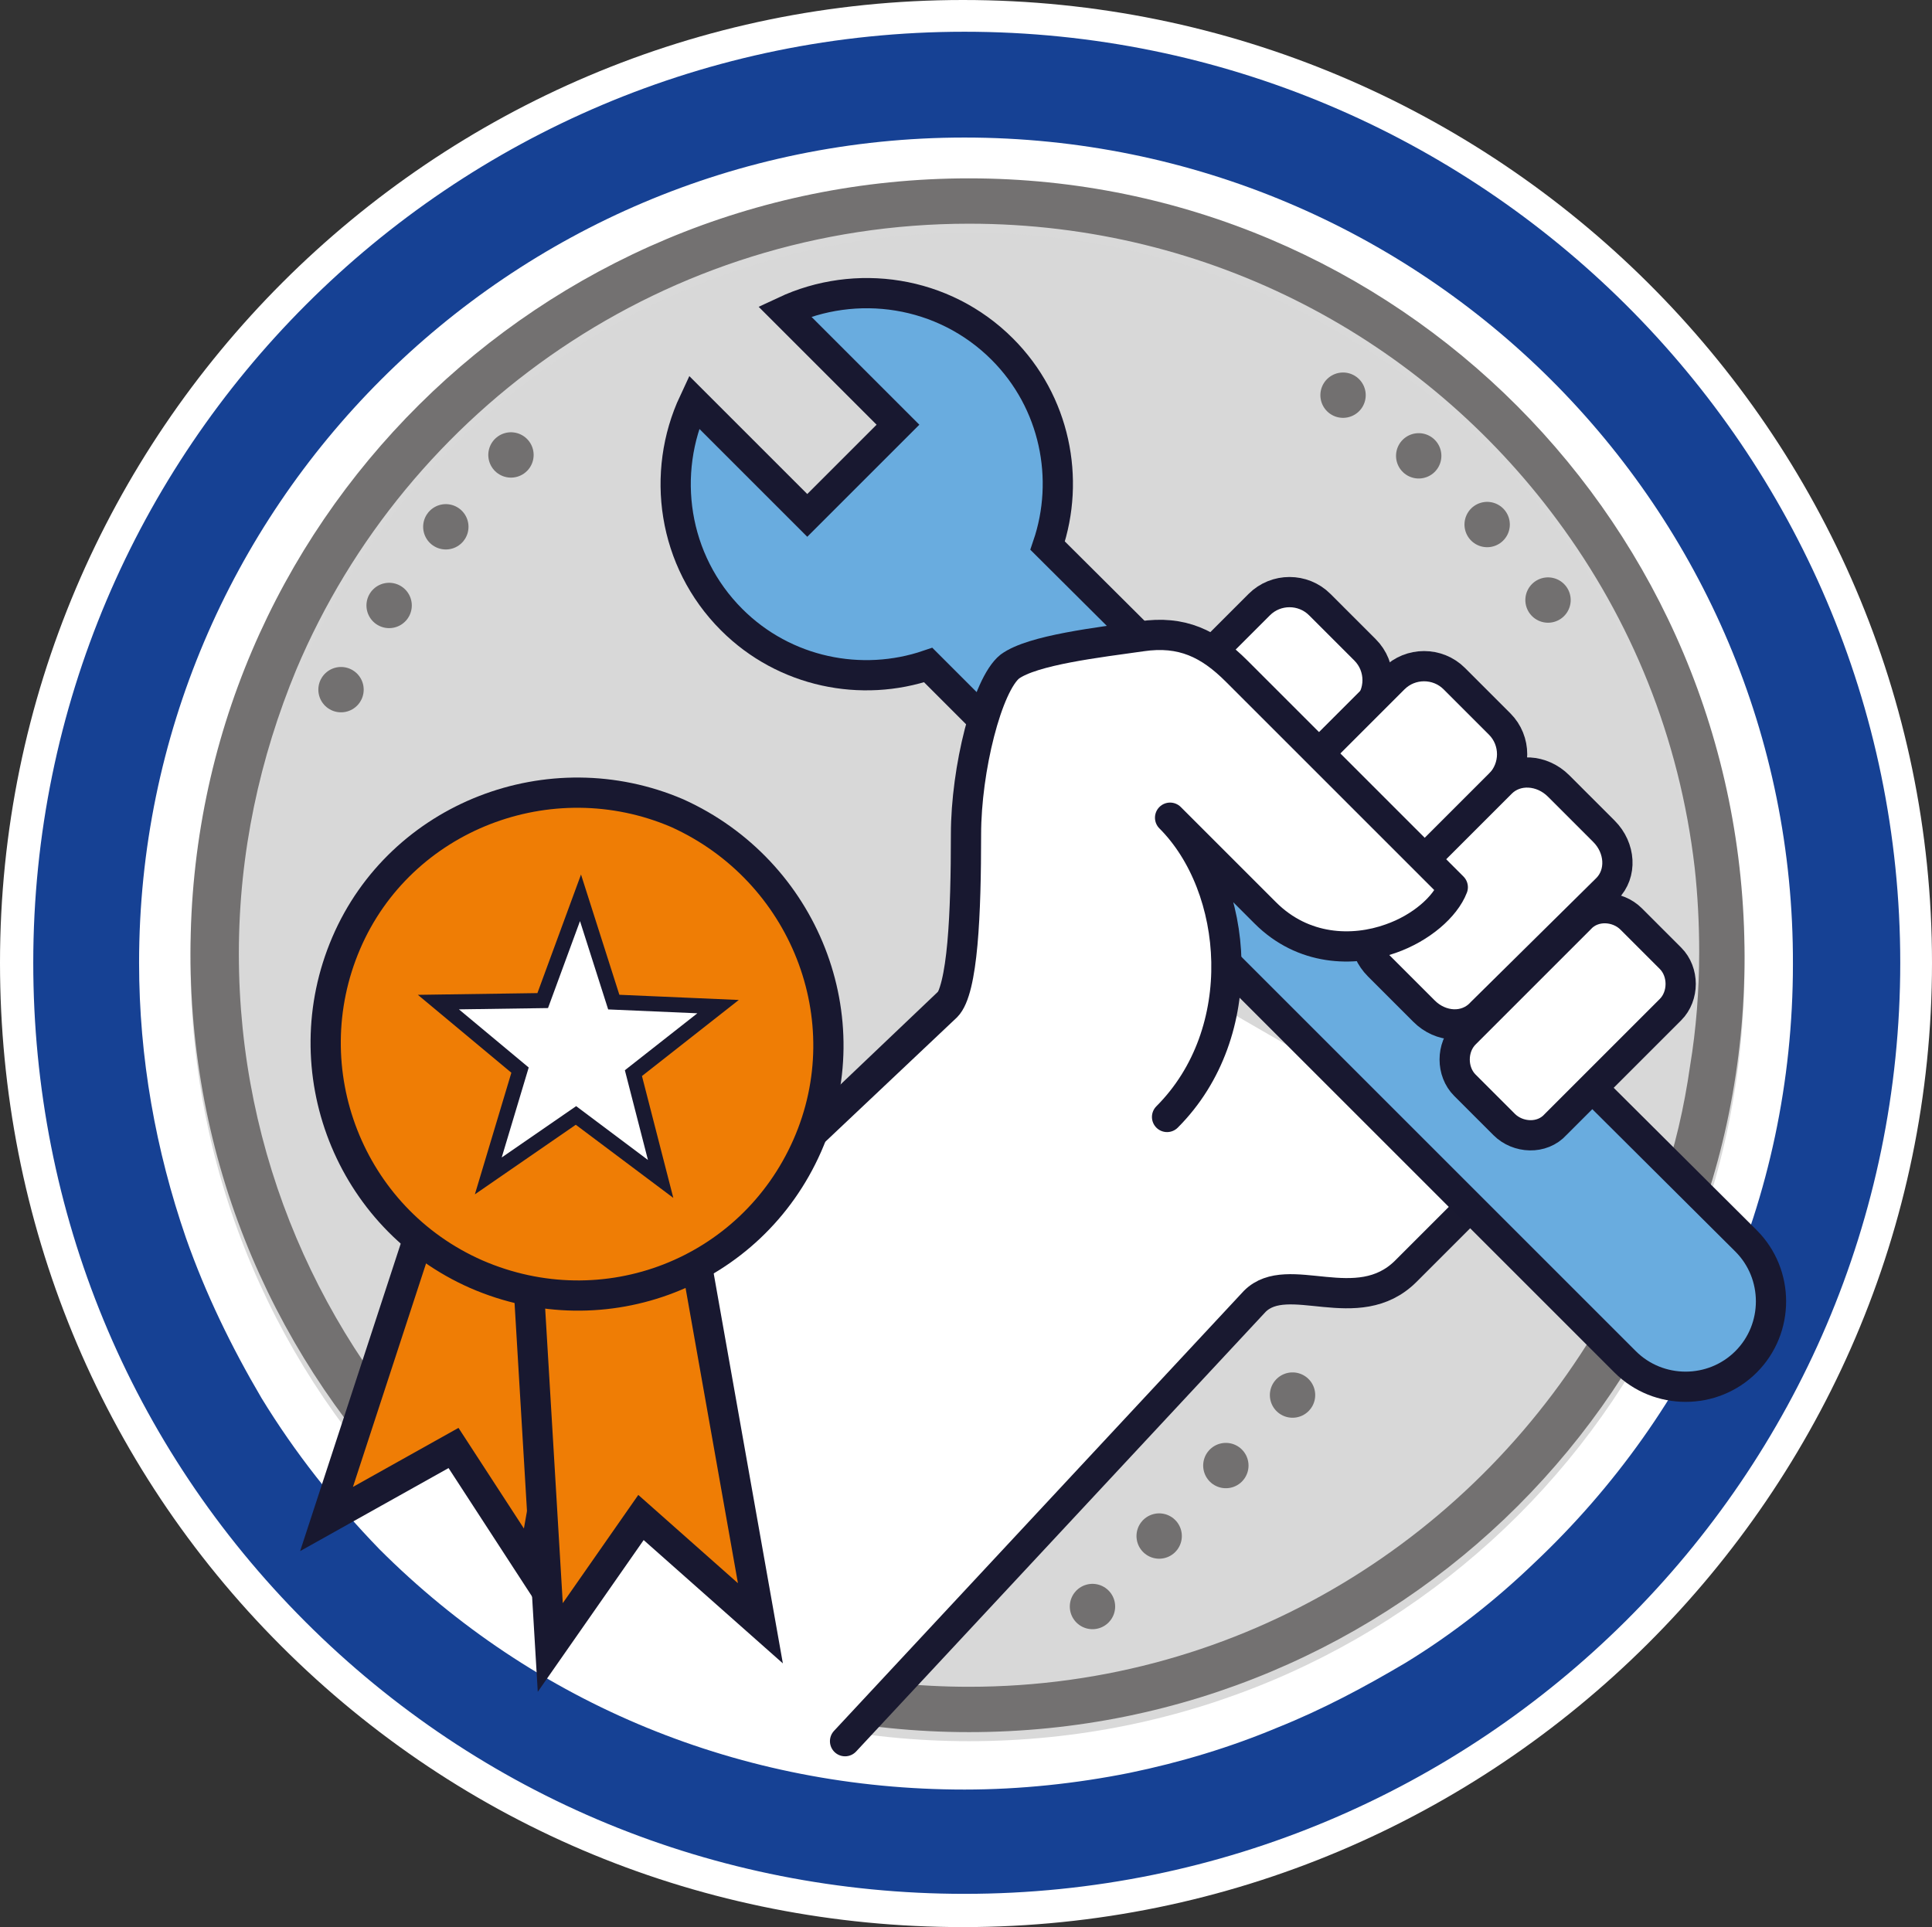<?xml version="1.0" encoding="utf-8"?>
<!-- Generator: Adobe Illustrator 25.4.1, SVG Export Plug-In . SVG Version: 6.00 Build 0)  -->
<svg version="1.1" id="Ebene_1" xmlns="http://www.w3.org/2000/svg" xmlns:xlink="http://www.w3.org/1999/xlink" x="0px" y="0px"
	 viewBox="0 0 127.8 127.5" style="enable-background:new 0 0 127.8 127.5;" xml:space="preserve">
<rect x="0" y="0" width="127.8" height="127.5" fill="#333333" stroke="none"/>
<style type="text/css">
	.st0{fill:#FFFFFF;}
	.st1{fill:#D8D8D8;}
	.st2{fill:#D9D9D9;}
	.st3{fill:#164194;}
	.st4{fill:#737171;}
	.st5{clip-path:url(#SVGID_00000153681651328180914090000007517913732989017009_);fill:#FFFFFF;}
	
		.st6{clip-path:url(#SVGID_00000163061087477828779210000011729647517295901852_);fill:none;stroke:#191930;stroke-width:2;stroke-linecap:round;stroke-linejoin:round;stroke-miterlimit:10;}
	.st7{clip-path:url(#SVGID_00000044873063303547791840000018147914934585898639_);fill:#69ACDF;}
	
		.st8{clip-path:url(#SVGID_00000022528201363531433410000010346185901175227269_);fill:none;stroke:#181830;stroke-width:2;stroke-miterlimit:10;}
	.st9{clip-path:url(#SVGID_00000078758290133180554390000005695276398553599925_);fill:#FFFFFF;}
	
		.st10{clip-path:url(#SVGID_00000123434994133349151030000008239453445691551675_);fill:none;stroke:#181830;stroke-width:2;stroke-linecap:round;stroke-linejoin:round;stroke-miterlimit:10;}
	.st11{clip-path:url(#SVGID_00000076593576302735713860000000579050437100790953_);fill:#FFFFFF;}
	
		.st12{clip-path:url(#SVGID_00000065073220013147040760000010564350694254579088_);fill:none;stroke:#181830;stroke-width:2;stroke-linecap:round;stroke-linejoin:round;stroke-miterlimit:10;}
	.st13{clip-path:url(#SVGID_00000178186778945214462230000001160962951718005382_);fill:#FFFFFF;}
	
		.st14{clip-path:url(#SVGID_00000148642015440366226190000000292922733336683195_);fill:none;stroke:#181830;stroke-width:2;stroke-linecap:round;stroke-linejoin:round;stroke-miterlimit:10;}
	.st15{clip-path:url(#SVGID_00000163770312753427906050000007405117491812350892_);fill:#FFFFFF;}
	
		.st16{clip-path:url(#SVGID_00000101085148425508709390000002869148307238592384_);fill:none;stroke:#181830;stroke-width:2;stroke-linecap:round;stroke-linejoin:round;stroke-miterlimit:10;}
	.st17{clip-path:url(#SVGID_00000100373086861924182440000007098291828514075307_);fill:#FFFFFF;}
	
		.st18{clip-path:url(#SVGID_00000098187827793972259080000017074349140335954099_);fill:none;stroke:#181830;stroke-width:2;stroke-linecap:round;stroke-linejoin:round;stroke-miterlimit:10;}
	.st19{fill:#EF7D05;}
	.st20{fill:none;stroke:#181830;stroke-width:2;stroke-miterlimit:10;}
	.st21{fill:#EF7D05;stroke:#191930;stroke-miterlimit:10;}
	.st22{fill:#FFFFFF;stroke:#191930;stroke-miterlimit:10;}
	.st23{fill:none;stroke:#727070;stroke-width:3;stroke-linecap:round;stroke-linejoin:round;stroke-dasharray:0,6.419;}
</style>
<g>
	<path class="st0" d="M63.7,127.5c-17.1,0-33.1-6.6-45.1-18.6S0,80.8,0,63.7C0,28.6,28.6,0,63.7,0c35.3,0,64.1,28.6,64.1,63.7
		S99,127.5,63.7,127.5z M63.7,7.2C32.6,7.2,7.2,32.6,7.2,63.7c0,15.1,5.9,29.4,16.5,40c10.7,10.7,24.8,16.5,40,16.5
		c31.4,0,56.8-25.4,56.8-56.5S95.1,7.2,63.7,7.2z"/>
</g>
<g>
	<g>
		<g>
			<g>
				<g>
					<path class="st0" d="M122.2,63.7c0,2.9-0.2,5.8-0.6,8.5c-0.4,2.8-1,5.5-1.8,8.2c-0.5,1.8-1.1,3.5-1.8,5.2
						c-1,2.5-2.2,4.8-3.5,7.1c-1.4,2.4-2.9,4.7-4.6,6.8c-1.7,2.2-3.6,4.2-5.5,6.1c-2.5,2.4-5.3,4.6-8.3,6.6
						c-2.8,1.9-5.8,3.5-8.9,4.8c-7.1,3.1-15,4.8-23.3,4.8c-32.3,0-58.1-25.9-58.1-58.1s25.8-58.1,58-58.1S122.2,31.6,122.2,63.7"/>
				</g>
			</g>
			<g>
				<g>
					<g>
						<path class="st1" d="M114.1,63.7c0,27.6-22.3,49.8-50,49.8S14.3,91.3,14.3,63.7s22.2-49.8,49.8-49.8S114.1,36.2,114.1,63.7"/>
					</g>
					<g>
						<path class="st2" d="M64.1,115.2c-28.3,0-51.5-23-51.5-51.5s23.2-51.3,51.5-51.3s51.3,23,51.3,51.5S92.6,115.2,64.1,115.2z
							 M64.1,15.4c-26.7,0-48.3,21.7-48.3,48.3s21.7,48.5,48.3,48.5s48.3-21.7,48.3-48.5S90.9,15.4,64.1,15.4z"/>
					</g>
				</g>
			</g>
		</g>
		<g>
			<path class="st3" d="M63.8,125.3c-16.5,0-32-6.4-43.6-18s-18-27.1-18-43.6c0-34,27.6-61.6,61.6-61.6c34.1,0,61.9,27.6,61.9,61.6
				S97.9,125.3,63.8,125.3z M63.8,9.1C33.7,9.1,9.2,33.6,9.2,63.7c0,6.3,1.1,12.4,3.1,18.2c1.3,3.7,3,7.2,5,10.6
				c2.2,3.6,4.8,6.9,7.8,10c10.3,10.3,24,15.9,38.7,15.9c3.7,0,7.4-0.4,10.9-1.1c3.4-0.7,6.7-1.7,9.8-3c3-1.2,5.8-2.7,8.5-4.3
				c3.1-1.9,5.9-4.1,8.5-6.6c10.6-10,17.1-24,17.1-39.6C118.7,33.6,94.1,9.1,63.8,9.1z"/>
		</g>
		<g>
			<g>
				<g>
					<path class="st4" d="M64.1,114.6c-28.3,0-51.5-23-51.5-51.5s23.2-51.3,51.5-51.3s51.3,23,51.3,51.5S92.5,114.6,64.1,114.6z
						 M64.1,14.8c-20,0-37.2,12.2-44.5,29.5c-2.4,5.8-3.8,12.1-3.8,18.8c0,26.6,21.7,48.5,48.3,48.5c18,0,33.7-9.9,42.1-24.7
						c1.5-2.6,2.7-5.4,3.7-8.4c0.9-2.6,1.5-5.2,1.9-8c0.4-2.4,0.6-5,0.6-7.5c0-1.9-0.1-3.8-0.3-5.6c-1-8.6-4.2-16.4-9.1-23
						C94.2,22.5,80.1,14.8,64.1,14.8z"/>
				</g>
			</g>
		</g>
	</g>
</g>
<g>
	<g>
		<defs>
			<polygon id="SVGID_1_" points="20.8,107.5 58.7,122.1 108.5,103.5 120.5,87.4 118.4,49.4 84.8,11 41,17.9 			"/>
		</defs>
		<clipPath id="SVGID_00000179643968065121773690000000309372304974382220_">
			<use xlink:href="#SVGID_1_"  style="overflow:visible;"/>
		</clipPath>
		<path style="clip-path:url(#SVGID_00000179643968065121773690000000309372304974382220_);fill:#FFFFFF;" d="M70,60.4L23.7,97.3
			L39.9,111l16,4.2L83,86.1c2.2-2.2,6.8,1.2,10-2s3.3-3.3,3.3-3.3l3.3-3.3L70,60.4z"/>
	</g>
	<g>
		<defs>
			<polygon id="SVGID_00000077307367867865788300000015164779783703076021_" points="20.8,107.5 58.7,122.1 108.5,103.5 120.5,87.4 
				118.4,49.4 84.8,11 41,17.9 			"/>
		</defs>
		<clipPath id="SVGID_00000098209356340788261420000002993746126080244133_">
			<use xlink:href="#SVGID_00000077307367867865788300000015164779783703076021_"  style="overflow:visible;"/>
		</clipPath>
		
			<path style="clip-path:url(#SVGID_00000098209356340788261420000002993746126080244133_);fill:none;stroke:#191930;stroke-width:2;stroke-linecap:round;stroke-linejoin:round;stroke-miterlimit:10;" d="
			M55.9,115.2L83,86.1c2.2-2.2,6.8,1.2,10-2s3.3-3.3,3.3-3.3l3.3-3.3L75.8,53.9L44.5,83.7"/>
	</g>
	<g>
		<defs>
			<polygon id="SVGID_00000111163183624782113480000015384559504714459776_" points="20.8,107.5 58.7,122.1 108.5,103.5 120.5,87.4 
				118.4,49.4 84.8,11 41,17.9 			"/>
		</defs>
		<clipPath id="SVGID_00000121244737852834477820000008497649669358843033_">
			<use xlink:href="#SVGID_00000111163183624782113480000015384559504714459776_"  style="overflow:visible;"/>
		</clipPath>
		<path style="clip-path:url(#SVGID_00000121244737852834477820000008497649669358843033_);fill:#69ACDF;" d="M69.3,36.1
			c1.5-4.4,0.5-9.5-3-13c-3.9-3.9-9.7-4.7-14.4-2.5l7.5,7.5l-6,6l-7.5-7.5c-2.2,4.7-1.4,10.5,2.5,14.4c3.5,3.5,8.6,4.5,13,3
			l46.1,46.1c2.2,2.2,5.8,2.2,8,0s2.2-5.8,0-8L69.3,36.1z"/>
	</g>
	<g>
		<defs>
			<polygon id="SVGID_00000133508461146078785670000011804351954015266493_" points="20.8,107.5 58.7,122.1 108.5,103.5 120.5,87.4 
				118.4,49.4 84.8,11 41,17.9 			"/>
		</defs>
		<clipPath id="SVGID_00000176029970883233293050000009901778676438557341_">
			<use xlink:href="#SVGID_00000133508461146078785670000011804351954015266493_"  style="overflow:visible;"/>
		</clipPath>
		
			<path style="clip-path:url(#SVGID_00000176029970883233293050000009901778676438557341_);fill:none;stroke:#181830;stroke-width:2;stroke-miterlimit:10;" d="
			M69.3,36.1c1.5-4.4,0.5-9.5-3-13c-3.9-3.9-9.7-4.7-14.4-2.5l7.5,7.5l-6,6l-7.5-7.5c-2.2,4.7-1.4,10.5,2.5,14.4
			c3.5,3.5,8.6,4.5,13,3l46.1,46.1c2.2,2.2,5.8,2.2,8,0s2.2-5.8,0-8L69.3,36.1z"/>
	</g>
	<g>
		<defs>
			<polygon id="SVGID_00000006703942084756452410000007493860887961714843_" points="20.8,107.5 58.7,122.1 108.5,103.5 120.5,87.4 
				118.4,49.4 84.8,11 41,17.9 			"/>
		</defs>
		<clipPath id="SVGID_00000085934211830710716350000013401903277261151897_">
			<use xlink:href="#SVGID_00000006703942084756452410000007493860887961714843_"  style="overflow:visible;"/>
		</clipPath>
		<path style="clip-path:url(#SVGID_00000085934211830710716350000013401903277261151897_);fill:#FFFFFF;" d="M90.2,43l-3-3
			c-1.1-1.1-2.9-1.1-4,0l-6,6l7,7l6-6C91.3,45.9,91.3,44.1,90.2,43"/>
	</g>
	<g>
		<defs>
			<polygon id="SVGID_00000033327193942627328640000000293146716903343007_" points="20.8,107.5 58.7,122.1 108.5,103.5 120.5,87.4 
				118.4,49.4 84.8,11 41,17.9 			"/>
		</defs>
		<clipPath id="SVGID_00000067233346840902109020000012106277096650171041_">
			<use xlink:href="#SVGID_00000033327193942627328640000000293146716903343007_"  style="overflow:visible;"/>
		</clipPath>
		
			<path style="clip-path:url(#SVGID_00000067233346840902109020000012106277096650171041_);fill:none;stroke:#181830;stroke-width:2;stroke-linecap:round;stroke-linejoin:round;stroke-miterlimit:10;" d="
			M77.3,46l6-6c1.1-1.1,2.9-1.1,4,0l3,3c1.1,1.1,1.1,2.9,0,4l-6,6"/>
	</g>
	<g>
		<defs>
			<polygon id="SVGID_00000075159922779131322330000015459091769280043963_" points="20.8,107.5 58.7,122.1 108.5,103.5 120.5,87.4 
				118.4,49.4 84.8,11 41,17.9 			"/>
		</defs>
		<clipPath id="SVGID_00000062190031357477288280000016799489623571112321_">
			<use xlink:href="#SVGID_00000075159922779131322330000015459091769280043963_"  style="overflow:visible;"/>
		</clipPath>
		<path style="clip-path:url(#SVGID_00000062190031357477288280000016799489623571112321_);fill:#FFFFFF;" d="M99.2,48l-3-3
			c-1.1-1.1-2.9-1.1-4,0l-8,8l7,7l8-8C100.3,50.8,100.3,49.1,99.2,48"/>
	</g>
	<g>
		<defs>
			<polygon id="SVGID_00000072966706164301380580000014503153484812783535_" points="20.8,107.5 58.7,122.1 108.5,103.5 120.5,87.4 
				118.4,49.4 84.8,11 41,17.9 			"/>
		</defs>
		<clipPath id="SVGID_00000050651174874620250830000002873796817339790753_">
			<use xlink:href="#SVGID_00000072966706164301380580000014503153484812783535_"  style="overflow:visible;"/>
		</clipPath>
		
			<path style="clip-path:url(#SVGID_00000050651174874620250830000002873796817339790753_);fill:none;stroke:#181830;stroke-width:2;stroke-linecap:round;stroke-linejoin:round;stroke-miterlimit:10;" d="
			M91.2,59.9l8-8c1.1-1.1,1.1-2.9,0-4l-3-3c-1.1-1.1-2.9-1.1-4,0l-8,8"/>
	</g>
	<g>
		<defs>
			<polygon id="SVGID_00000048465787015223813010000010443454953406522513_" points="20.8,107.5 58.7,122.1 108.5,103.5 120.5,87.4 
				118.4,49.4 84.8,11 41,17.9 			"/>
		</defs>
		<clipPath id="SVGID_00000035499543140283779450000008036829922261937325_">
			<use xlink:href="#SVGID_00000048465787015223813010000010443454953406522513_"  style="overflow:visible;"/>
		</clipPath>
		<path style="clip-path:url(#SVGID_00000035499543140283779450000008036829922261937325_);fill:#FFFFFF;" d="M106.3,58.8
			c1-1,0.9-2.7-0.2-3.8l-3-3c-1.1-1.1-2.8-1.2-3.8-0.2L91,60.1c-1,1-0.9,2.7,0.2,3.8l3,3C95.3,68,97,68.1,98,67L106.3,58.8z"/>
	</g>
	<g>
		<defs>
			<polygon id="SVGID_00000060717322772918528090000011415516179830677419_" points="20.8,107.5 58.7,122.1 108.5,103.5 120.5,87.4 
				118.4,49.4 84.8,11 41,17.9 			"/>
		</defs>
		<clipPath id="SVGID_00000129890851334549343020000008910584921833581488_">
			<use xlink:href="#SVGID_00000060717322772918528090000011415516179830677419_"  style="overflow:visible;"/>
		</clipPath>
		
			<path style="clip-path:url(#SVGID_00000129890851334549343020000008910584921833581488_);fill:none;stroke:#181830;stroke-width:2;stroke-linecap:round;stroke-linejoin:round;stroke-miterlimit:10;" d="
			M106.3,58.8c1-1,0.9-2.7-0.2-3.8l-3-3c-1.1-1.1-2.8-1.2-3.8-0.2L91,60.1c-1,1-0.9,2.7,0.2,3.8l3,3C95.3,68,97,68.1,98,67
			L106.3,58.8z"/>
	</g>
	<g>
		<defs>
			<polygon id="SVGID_00000105413921593950929390000017411196676080576428_" points="20.8,107.5 58.7,122.1 108.5,103.5 120.5,87.4 
				118.4,49.4 84.8,11 41,17.9 			"/>
		</defs>
		<clipPath id="SVGID_00000132785820207372343000000011782528318838500482_">
			<use xlink:href="#SVGID_00000105413921593950929390000017411196676080576428_"  style="overflow:visible;"/>
		</clipPath>
		<path style="clip-path:url(#SVGID_00000132785820207372343000000011782528318838500482_);fill:#FFFFFF;" d="M81.7,44.4
			c-1.7-1.7-3.5-2.7-6.3-2.3c-2.7,0.4-7.2,0.9-8.7,2s-2.9,6.7-2.9,11.1c0,5.2-0.2,10.3-1.3,11.4l-9.2,9.2l23.8-2
			c5.6-5.6,4.8-15.2,0.2-19.8c0.9,0.9,4.1,4.1,6.3,6.3c4.5,4.5,11.3,1.3,12.4-1.6C94.6,57.4,81.7,44.4,81.7,44.4"/>
	</g>
	<g>
		<defs>
			<polygon id="SVGID_00000000915620591356188560000000732677561848880300_" points="20.8,107.5 58.7,122.1 108.5,103.5 120.5,87.4 
				118.4,49.4 84.8,11 41,17.9 			"/>
		</defs>
		<clipPath id="SVGID_00000056390244204094029230000004208633889046678695_">
			<use xlink:href="#SVGID_00000000915620591356188560000000732677561848880300_"  style="overflow:visible;"/>
		</clipPath>
		
			<path style="clip-path:url(#SVGID_00000056390244204094029230000004208633889046678695_);fill:none;stroke:#181830;stroke-width:2;stroke-linecap:round;stroke-linejoin:round;stroke-miterlimit:10;" d="
			M44.5,83.7l18.1-17.1c1.1-1.1,1.3-6.2,1.3-11.4c0-4.3,1.4-9.9,2.9-11.1c1.5-1.1,5.9-1.6,8.7-2c2.7-0.4,4.5,0.5,6.3,2.3
			c0,0,12.9,12.9,14.3,14.3C95.6,60,94,61.4,92,62.1c-2.5,0.9-5.8,0.8-8.3-1.7c-2.2-2.2-5.5-5.5-6.3-6.3c4.6,4.6,5.4,14.2-0.2,19.8"
			/>
	</g>
	<g>
		<defs>
			<polygon id="SVGID_00000183944570772699269820000009751684565593238963_" points="20.8,107.5 58.7,122.1 108.5,103.5 120.5,87.4 
				118.4,49.4 84.8,11 41,17.9 			"/>
		</defs>
		<clipPath id="SVGID_00000028324900173457084350000018016699110239041922_">
			<use xlink:href="#SVGID_00000183944570772699269820000009751684565593238963_"  style="overflow:visible;"/>
		</clipPath>
		<path style="clip-path:url(#SVGID_00000028324900173457084350000018016699110239041922_);fill:#FFFFFF;" d="M110.5,66.8
			c0.9-0.9,0.9-2.5,0-3.4l-2.6-2.6c-0.9-0.9-2.5-1-3.4,0l-7.6,7.6c-0.9,0.9-0.9,2.5,0,3.4l2.6,2.6c0.9,0.9,2.5,1,3.4,0L110.5,66.8z"
			/>
	</g>
	<g>
		<defs>
			<polygon id="SVGID_00000100373849853959758400000004971651441895496577_" points="20.8,107.5 58.7,122.1 108.5,103.5 120.5,87.4 
				118.4,49.4 84.8,11 41,17.9 			"/>
		</defs>
		<clipPath id="SVGID_00000127015672052839887720000011848913866607337151_">
			<use xlink:href="#SVGID_00000100373849853959758400000004971651441895496577_"  style="overflow:visible;"/>
		</clipPath>
		
			<path style="clip-path:url(#SVGID_00000127015672052839887720000011848913866607337151_);fill:none;stroke:#181830;stroke-width:2;stroke-linecap:round;stroke-linejoin:round;stroke-miterlimit:10;" d="
			M110.5,66.8c0.9-0.9,0.9-2.5,0-3.4l-2.6-2.6c-0.9-0.9-2.5-1-3.4,0l-7.6,7.6c-0.9,0.9-0.9,2.5,0,3.4l2.6,2.6c0.9,0.9,2.5,1,3.4,0
			L110.5,66.8z"/>
	</g>
</g>
<g>
	<polygon class="st19" points="35.2,103.8 30,95.8 21.6,100.5 28.6,79.1 39.1,81.7 	"/>
	<g>
		<polygon class="st20" points="35.2,103.8 30,95.8 21.6,100.5 28.6,79.1 39.1,81.7 		"/>
	</g>
	<polygon class="st19" points="50.3,107.4 42.4,100.4 36.4,109 34.8,82.2 45.6,80.9 	"/>
	<g>
		<polygon class="st20" points="50.3,107.4 42.4,100.4 36.4,109 34.8,82.2 45.6,80.9 		"/>
		<path class="st21" d="M53.4,75.8C49.7,84.2,40,88,31.5,84.3c-8.4-3.7-12.2-13.5-8.6-21.9s13.5-12.2,21.9-8.6
			C53.2,57.6,57.1,67.4,53.4,75.8"/>
		<path class="st20" d="M53.4,75.8C49.7,84.2,40,88,31.5,84.3c-8.4-3.7-12.2-13.5-8.6-21.9s13.5-12.2,21.9-8.6
			C53.2,57.6,57.1,67.4,53.4,75.8z"/>
	</g>
	<polygon class="st22" points="38.4,59.4 35.9,66.2 29,66.3 34.4,70.8 32.3,77.8 38.1,73.8 43.7,78 41.9,71 47.5,66.6 40.6,66.3 	
		"/>
</g>
<path class="st23" d="M102.4,39.7c-1.9-2.6-3.9-5-6.2-7.3c-2.6-2.6-5.3-4.9-8.3-6.9"/>
<line class="st23" x1="85.5" y1="92.3" x2="68" y2="110.8"/>
<path class="st23" d="M33.8,30.1c-2.3,2.3-4.3,4.6-6.2,7.2c-2.1,3-4,6-5.5,9.3"/>
</svg>
